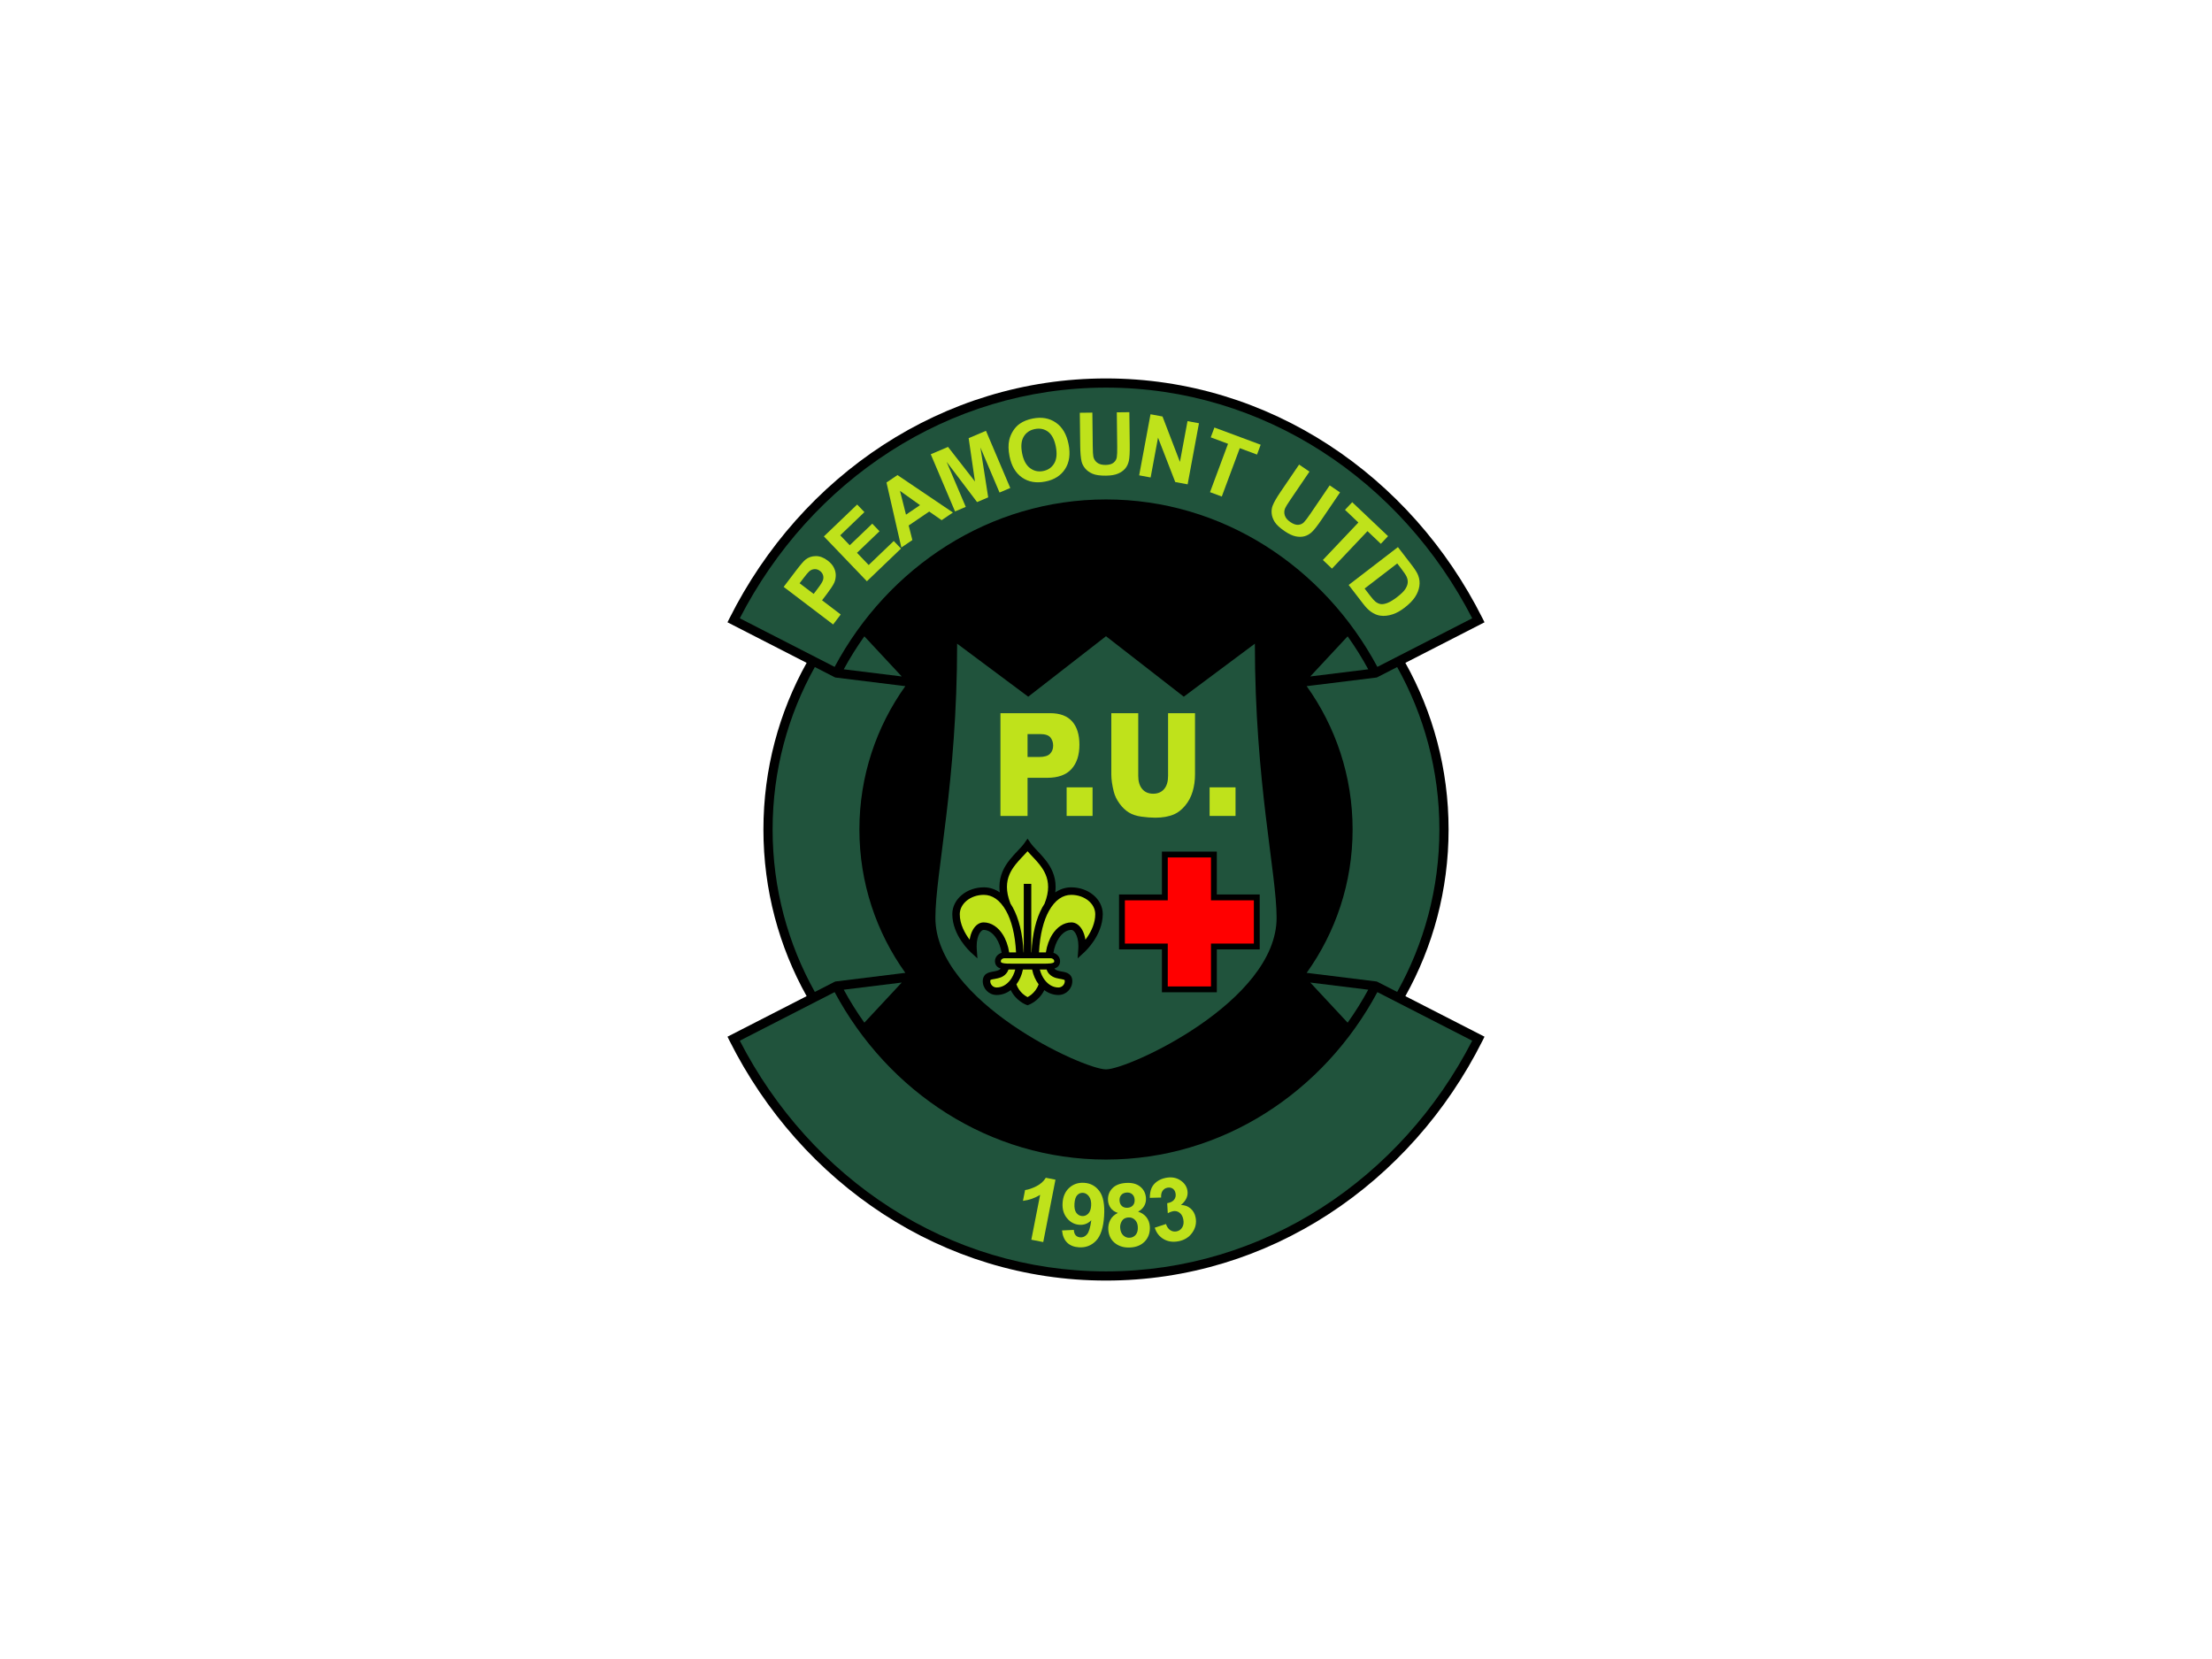 <?xml version="1.0" encoding="UTF-8"?>
<svg xmlns="http://www.w3.org/2000/svg" xmlns:xlink="http://www.w3.org/1999/xlink" width="800pt" height="600pt" viewBox="0 0 800 600" version="1.1">
<g id="surface1">
<path style=" stroke:none;fill-rule:nonzero;fill:rgb(0%,0%,0%);fill-opacity:1;" d="M 523.898 300 C 523.898 278.129 518.227 257.566 508.273 239.73 L 536.895 225.062 L 536.16 223.594 C 510.301 172.039 459.047 136.867 400 136.867 C 340.953 136.867 289.695 172.039 263.84 223.594 L 263.105 225.062 L 291.727 239.73 C 281.773 257.566 276.102 278.129 276.102 300 C 276.102 321.871 281.773 342.434 291.727 360.27 L 263.105 374.934 L 263.84 376.406 C 289.695 427.961 340.953 463.133 400 463.133 C 459.047 463.133 510.301 427.961 536.16 376.406 L 536.895 374.934 L 508.273 360.27 C 518.227 342.434 523.898 321.871 523.898 300 "/>
<path style=" stroke:none;fill-rule:nonzero;fill:rgb(12.889%,32.494%,23.509%);fill-opacity:1;" d="M 520.578 300 C 520.578 321.336 515.023 341.363 505.305 358.746 L 497.941 354.977 L 472.574 351.844 C 483.031 337.234 489.188 319.336 489.188 300 C 489.188 280.664 483.031 262.766 472.574 248.156 L 497.941 245.023 L 505.305 241.25 C 515.023 258.637 520.578 278.66 520.578 300 "/>
<path style=" stroke:none;fill-rule:nonzero;fill:rgb(12.889%,32.494%,23.509%);fill-opacity:1;" d="M 494.844 242.062 L 473.875 244.648 L 487.391 230.137 C 490.098 233.938 492.586 237.914 494.844 242.062 "/>
<path style=" stroke:none;fill-rule:nonzero;fill:rgb(12.889%,32.494%,23.509%);fill-opacity:1;" d="M 312.609 230.137 L 326.125 244.648 L 305.156 242.062 C 307.414 237.918 309.902 233.938 312.609 230.137 "/>
<path style=" stroke:none;fill-rule:nonzero;fill:rgb(12.889%,32.494%,23.509%);fill-opacity:1;" d="M 305.152 357.938 L 326.125 355.352 L 312.609 369.863 C 309.902 366.062 307.414 362.082 305.152 357.938 "/>
<path style=" stroke:none;fill-rule:nonzero;fill:rgb(12.889%,32.494%,23.509%);fill-opacity:1;" d="M 487.391 369.863 L 473.875 355.352 L 494.844 357.938 C 492.586 362.082 490.098 366.062 487.391 369.863 "/>
<path style=" stroke:none;fill-rule:nonzero;fill:rgb(12.889%,32.494%,23.509%);fill-opacity:1;" d="M 400 140.184 C 457.133 140.184 506.855 173.879 532.445 223.613 L 498.148 241.188 C 478.793 205.062 442.105 180.629 400 180.629 C 357.895 180.629 321.207 205.062 301.852 241.188 L 267.555 223.613 C 293.145 173.879 342.867 140.184 400 140.184 "/>
<path style=" stroke:none;fill-rule:nonzero;fill:rgb(12.889%,32.494%,23.509%);fill-opacity:1;" d="M 279.422 300 C 279.426 278.66 284.977 258.637 294.695 241.25 L 302.059 245.023 L 327.422 248.156 C 316.969 262.766 310.812 280.664 310.812 300 C 310.812 319.336 316.969 337.234 327.426 351.844 L 302.059 354.977 L 294.695 358.746 C 284.977 341.363 279.426 321.34 279.422 300 "/>
<path style=" stroke:none;fill-rule:nonzero;fill:rgb(12.889%,32.494%,23.509%);fill-opacity:1;" d="M 400 459.812 C 342.867 459.816 293.141 426.121 267.555 376.383 L 301.852 358.812 C 321.207 394.938 357.895 419.371 400 419.371 C 442.105 419.371 478.793 394.938 498.148 358.812 L 532.445 376.383 C 506.855 426.121 457.133 459.816 400 459.812 "/>
<path style=" stroke:none;fill-rule:nonzero;fill:rgb(74.805%,88.672%,10.594%);fill-opacity:1;" d="M 289.191 210.941 L 294.27 214.797 L 295.77 212.82 C 296.855 211.398 297.484 210.375 297.66 209.754 C 297.84 209.129 297.832 208.531 297.641 207.957 C 297.449 207.379 297.09 206.891 296.559 206.488 C 295.91 205.996 295.227 205.777 294.512 205.84 C 293.797 205.902 293.168 206.184 292.613 206.688 C 292.207 207.059 291.508 207.895 290.52 209.195 Z M 301.312 225.848 L 283.422 212.254 L 287.828 206.457 C 289.496 204.262 290.672 202.898 291.359 202.363 C 292.406 201.543 293.641 201.129 295.066 201.121 C 296.488 201.113 297.914 201.648 299.34 202.73 C 300.438 203.566 301.211 204.465 301.652 205.434 C 302.102 206.402 302.301 207.355 302.262 208.293 C 302.223 209.23 302.031 210.07 301.688 210.809 C 301.203 211.805 300.34 213.117 299.098 214.754 L 297.309 217.105 L 304.055 222.234 "/>
<path style=" stroke:none;fill-rule:nonzero;fill:rgb(74.805%,88.672%,10.594%);fill-opacity:1;" d="M 313.52 210.223 L 297.973 194 L 310 182.473 L 312.629 185.215 L 303.879 193.602 L 307.324 197.199 L 315.469 189.395 L 318.086 192.129 L 309.941 199.934 L 314.172 204.348 L 323.238 195.66 L 325.855 198.398 "/>
<path style=" stroke:none;fill-rule:nonzero;fill:rgb(74.805%,88.672%,10.594%);fill-opacity:1;" d="M 332.738 182.691 L 325.496 177.531 L 327.664 186.133 Z M 344.641 185.359 L 340.559 188.129 L 336.066 185.008 L 328.637 190.051 L 329.969 195.316 L 325.984 198.02 L 320.613 174.508 L 324.582 171.816 "/>
<path style=" stroke:none;fill-rule:nonzero;fill:rgb(74.805%,88.672%,10.594%);fill-opacity:1;" d="M 345.402 184.969 L 336.617 164.289 L 342.867 161.633 L 352.609 174.148 L 350.328 158.465 L 356.59 155.805 L 365.379 176.484 L 361.496 178.133 L 354.582 161.852 L 357.395 179.875 L 353.371 181.582 L 342.363 167.043 L 349.281 183.32 "/>
<path style=" stroke:none;fill-rule:nonzero;fill:rgb(74.805%,88.672%,10.594%);fill-opacity:1;" d="M 369.664 163.953 C 370.156 166.453 371.105 168.23 372.516 169.289 C 373.922 170.352 375.512 170.707 377.285 170.355 C 379.062 170.004 380.391 169.078 381.277 167.578 C 382.16 166.074 382.352 164.047 381.848 161.488 C 381.352 158.961 380.426 157.188 379.07 156.16 C 377.719 155.141 376.125 154.809 374.289 155.168 C 372.453 155.531 371.102 156.453 370.227 157.934 C 369.352 159.41 369.164 161.422 369.664 163.953 M 365.109 165.012 C 364.664 162.766 364.629 160.812 365 159.16 C 365.281 157.938 365.766 156.797 366.457 155.73 C 367.148 154.668 367.969 153.82 368.914 153.184 C 370.172 152.328 371.699 151.727 373.492 151.371 C 376.742 150.73 379.539 151.227 381.887 152.855 C 384.234 154.488 385.762 157.098 386.469 160.688 C 387.172 164.246 386.754 167.219 385.219 169.609 C 383.68 172.004 381.289 173.52 378.055 174.156 C 374.773 174.805 371.973 174.32 369.641 172.703 C 367.312 171.082 365.801 168.52 365.109 165.012 "/>
<path style=" stroke:none;fill-rule:nonzero;fill:rgb(74.805%,88.672%,10.594%);fill-opacity:1;" d="M 390.527 149.285 L 395.066 149.23 L 395.211 161.398 C 395.234 163.332 395.305 164.582 395.422 165.152 C 395.629 166.07 396.098 166.805 396.84 167.352 C 397.574 167.898 398.574 168.164 399.844 168.152 C 401.129 168.137 402.098 167.859 402.746 167.328 C 403.391 166.793 403.777 166.141 403.902 165.375 C 404.027 164.605 404.078 163.332 404.055 161.555 L 403.91 149.129 L 408.445 149.074 L 408.586 160.875 C 408.617 163.57 408.516 165.477 408.285 166.594 C 408.051 167.711 407.613 168.656 406.965 169.43 C 406.312 170.203 405.438 170.824 404.34 171.293 C 403.242 171.762 401.805 172.004 400.027 172.027 C 397.883 172.051 396.25 171.824 395.137 171.34 C 394.02 170.859 393.137 170.227 392.484 169.441 C 391.832 168.656 391.398 167.832 391.184 166.965 C 390.871 165.684 390.699 163.781 390.672 161.27 "/>
<path style=" stroke:none;fill-rule:nonzero;fill:rgb(74.805%,88.672%,10.594%);fill-opacity:1;" d="M 411.996 171.914 L 416.098 149.824 L 420.438 150.629 L 426.738 167.059 L 429.48 152.309 L 433.621 153.078 L 429.52 175.168 L 425.047 174.336 L 418.816 158.277 L 416.141 172.684 "/>
<path style=" stroke:none;fill-rule:nonzero;fill:rgb(74.805%,88.672%,10.594%);fill-opacity:1;" d="M 437.621 178 L 444.129 160.504 L 437.883 158.176 L 439.207 154.617 L 455.941 160.84 L 454.617 164.402 L 448.383 162.082 L 441.875 179.578 "/>
<path style=" stroke:none;fill-rule:nonzero;fill:rgb(74.805%,88.672%,10.594%);fill-opacity:1;" d="M 469.836 168.02 L 473.586 170.57 L 466.746 180.637 C 465.66 182.23 465.004 183.297 464.773 183.836 C 464.418 184.703 464.387 185.574 464.68 186.445 C 464.969 187.316 465.641 188.109 466.688 188.82 C 467.754 189.547 468.703 189.871 469.539 189.805 C 470.375 189.738 471.062 189.426 471.605 188.863 C 472.145 188.305 472.914 187.289 473.914 185.82 L 480.898 175.539 L 484.652 178.09 L 478.02 187.852 C 476.504 190.082 475.332 191.59 474.504 192.371 C 473.676 193.156 472.773 193.68 471.797 193.941 C 470.82 194.207 469.746 194.215 468.578 193.973 C 467.41 193.727 466.094 193.105 464.621 192.105 C 462.848 190.898 461.641 189.781 461 188.746 C 460.363 187.715 460 186.691 459.914 185.672 C 459.824 184.656 459.941 183.73 460.262 182.898 C 460.738 181.664 461.684 180.012 463.098 177.934 "/>
<path style=" stroke:none;fill-rule:nonzero;fill:rgb(74.805%,88.672%,10.594%);fill-opacity:1;" d="M 478.434 202.527 L 491.273 188.977 L 486.434 184.391 L 489.047 181.629 L 502.008 193.91 L 499.395 196.672 L 494.566 192.094 L 481.727 205.648 "/>
<path style=" stroke:none;fill-rule:nonzero;fill:rgb(74.805%,88.672%,10.594%);fill-opacity:1;" d="M 505.332 203.781 L 493.531 212.852 L 495.598 215.535 C 496.371 216.539 496.984 217.223 497.441 217.582 C 498.035 218.051 498.652 218.348 499.297 218.465 C 499.941 218.578 500.758 218.453 501.742 218.082 C 502.727 217.711 503.906 216.996 505.285 215.938 C 506.66 214.879 507.625 213.945 508.176 213.137 C 508.727 212.324 509.039 211.543 509.117 210.789 C 509.191 210.031 509.047 209.266 508.676 208.48 C 508.402 207.891 507.703 206.863 506.574 205.395 Z M 505.578 197.867 L 510.633 204.441 C 511.773 205.922 512.531 207.141 512.898 208.094 C 513.395 209.371 513.535 210.688 513.324 212.039 C 513.113 213.387 512.586 214.695 511.746 215.957 C 510.906 217.223 509.652 218.496 507.984 219.777 C 506.52 220.906 505.113 221.695 503.773 222.145 C 502.137 222.695 500.598 222.867 499.16 222.656 C 498.07 222.504 496.949 222.023 495.797 221.223 C 494.934 220.621 493.992 219.656 492.973 218.328 L 487.766 211.562 "/>
<path style=" stroke:none;fill-rule:nonzero;fill:rgb(74.805%,88.672%,10.594%);fill-opacity:1;" d="M 377.301 449.211 L 372.992 448.363 L 376.176 432.129 C 374.312 433.293 372.242 434.02 369.969 434.305 L 370.734 430.395 C 371.934 430.246 373.289 429.789 374.809 429.02 C 376.328 428.254 377.469 427.23 378.227 425.957 L 381.723 426.645 "/>
<path style=" stroke:none;fill-rule:nonzero;fill:rgb(74.805%,88.672%,10.594%);fill-opacity:1;" d="M 394.625 436.066 C 394.715 434.652 394.461 433.535 393.859 432.715 C 393.262 431.895 392.535 431.457 391.684 431.402 C 390.871 431.352 390.18 431.629 389.605 432.23 C 389.027 432.836 388.691 433.867 388.598 435.32 C 388.504 436.797 388.727 437.898 389.266 438.629 C 389.801 439.355 390.508 439.746 391.379 439.805 C 392.223 439.859 392.953 439.57 393.57 438.941 C 394.191 438.312 394.543 437.355 394.625 436.066 M 384.098 445.004 L 388.367 444.809 C 388.414 445.676 388.645 446.336 389.055 446.777 C 389.465 447.223 390.027 447.465 390.742 447.512 C 391.648 447.57 392.445 447.203 393.133 446.414 C 393.82 445.621 394.336 443.922 394.68 441.316 C 393.496 442.523 392.078 443.074 390.426 442.969 C 388.629 442.852 387.121 442.059 385.906 440.59 C 384.691 439.117 384.152 437.27 384.297 435.047 C 384.445 432.73 385.254 430.902 386.723 429.574 C 388.188 428.242 389.988 427.645 392.117 427.781 C 394.438 427.93 396.281 428.949 397.652 430.84 C 399.023 432.727 399.578 435.723 399.312 439.828 C 399.047 444.004 398.078 446.969 396.41 448.723 C 394.742 450.473 392.668 451.266 390.188 451.109 C 388.398 450.992 386.984 450.426 385.941 449.402 C 384.902 448.383 384.285 446.914 384.098 445.004 "/>
<path style=" stroke:none;fill-rule:nonzero;fill:rgb(74.805%,88.672%,10.594%);fill-opacity:1;" d="M 405.121 444.02 C 405.199 445.227 405.57 446.148 406.23 446.781 C 406.895 447.418 407.688 447.707 408.609 447.648 C 409.516 447.59 410.242 447.215 410.793 446.527 C 411.344 445.84 411.578 444.883 411.5 443.66 C 411.434 442.586 411.074 441.746 410.43 441.137 C 409.785 440.523 409.004 440.25 408.078 440.309 C 407.008 440.379 406.23 440.797 405.754 441.57 C 405.277 442.34 405.066 443.16 405.121 444.02 M 404.898 434.203 C 404.953 435.078 405.246 435.742 405.77 436.199 C 406.297 436.656 406.969 436.859 407.789 436.805 C 408.621 436.754 409.27 436.461 409.738 435.938 C 410.203 435.41 410.41 434.711 410.352 433.836 C 410.301 433.02 410.012 432.375 409.484 431.914 C 408.961 431.453 408.293 431.246 407.48 431.301 C 406.641 431.355 405.984 431.645 405.52 432.176 C 405.055 432.707 404.848 433.383 404.898 434.203 M 404.277 438.672 C 403.113 438.27 402.246 437.664 401.68 436.859 C 401.109 436.059 400.797 435.156 400.73 434.16 C 400.621 432.453 401.125 431.008 402.246 429.82 C 403.363 428.629 405.02 427.965 407.211 427.828 C 409.387 427.688 411.105 428.133 412.379 429.168 C 413.648 430.203 414.34 431.574 414.449 433.277 C 414.52 434.336 414.305 435.297 413.805 436.16 C 413.309 437.023 412.574 437.703 411.605 438.203 C 412.906 438.629 413.918 439.312 414.641 440.246 C 415.359 441.184 415.766 442.289 415.848 443.566 C 415.98 445.676 415.422 447.434 414.16 448.84 C 412.898 450.246 411.148 451.02 408.914 451.164 C 406.836 451.301 405.07 450.867 403.617 449.863 C 401.902 448.68 400.977 446.965 400.832 444.719 C 400.75 443.48 400.984 442.328 401.531 441.254 C 402.078 440.18 402.992 439.32 404.277 438.672 "/>
<path style=" stroke:none;fill-rule:nonzero;fill:rgb(74.805%,88.672%,10.594%);fill-opacity:1;" d="M 417.629 444.012 L 421.695 442.688 C 422.039 443.727 422.555 444.469 423.25 444.914 C 423.941 445.363 424.703 445.508 425.527 445.344 C 426.418 445.168 427.102 444.688 427.578 443.891 C 428.055 443.098 428.18 442.129 427.953 440.984 C 427.742 439.902 427.281 439.102 426.574 438.578 C 425.867 438.062 425.094 437.883 424.258 438.047 C 423.707 438.156 423.066 438.391 422.344 438.758 L 422.129 435.152 C 423.301 434.953 424.141 434.527 424.648 433.871 C 425.156 433.215 425.324 432.441 425.148 431.555 C 425 430.797 424.656 430.238 424.117 429.875 C 423.582 429.516 422.938 429.406 422.191 429.555 C 421.457 429.699 420.879 430.078 420.457 430.691 C 420.035 431.305 419.867 432.113 419.945 433.113 L 415.844 433.219 C 415.855 431.805 416.059 430.637 416.453 429.719 C 416.852 428.797 417.504 428.004 418.406 427.344 C 419.312 426.684 420.383 426.23 421.621 425.988 C 423.734 425.574 425.566 425.914 427.105 427.016 C 428.375 427.91 429.148 429.055 429.422 430.445 C 429.809 432.414 429.035 434.203 427.113 435.801 C 428.453 435.824 429.605 436.242 430.566 437.047 C 431.523 437.859 432.137 438.941 432.402 440.301 C 432.789 442.273 432.398 444.098 431.23 445.77 C 430.066 447.441 428.406 448.488 426.262 448.91 C 424.227 449.309 422.426 449.055 420.855 448.148 C 419.289 447.238 418.215 445.863 417.629 444.012 "/>
<path style=" stroke:none;fill-rule:nonzero;fill:rgb(12.889%,32.494%,23.509%);fill-opacity:1;" d="M 400 386.754 C 408.164 386.754 461.703 362.234 461.703 331.938 C 461.703 315.762 453.84 282.812 453.84 232.793 L 428.129 251.965 L 400 230.098 L 371.871 251.965 L 346.16 232.793 C 346.16 282.812 338.297 315.762 338.297 331.938 C 338.297 362.234 391.832 386.754 400 386.754 "/>
<path style=" stroke:none;fill-rule:nonzero;fill:rgb(74.805%,88.672%,10.594%);fill-opacity:1;" d="M 371.629 273.777 L 375.777 273.777 C 377.66 273.777 378.984 273.395 379.742 272.625 C 380.504 271.855 380.887 270.871 380.887 269.672 C 380.887 268.504 380.555 267.516 379.895 266.703 C 379.234 265.895 377.992 265.488 376.168 265.488 L 371.629 265.488 Z M 361.824 257.934 L 379.809 257.934 C 383.344 257.934 385.988 258.922 387.746 260.898 C 389.508 262.879 390.387 265.691 390.387 269.34 C 390.387 273.094 389.43 276.023 387.512 278.137 C 385.594 280.25 382.668 281.305 378.73 281.305 L 371.629 281.305 L 371.629 295.094 L 361.824 295.094 "/>
<path style=" stroke:none;fill-rule:nonzero;fill:rgb(74.805%,88.672%,10.594%);fill-opacity:1;" d="M 385.762 295.094 L 395.137 295.094 L 395.137 284.754 L 385.762 284.754 Z M 385.762 295.094 "/>
<path style=" stroke:none;fill-rule:nonzero;fill:rgb(74.805%,88.672%,10.594%);fill-opacity:1;" d="M 422.453 257.934 L 432.191 257.934 L 432.191 280.074 C 432.191 282.27 431.902 284.344 431.32 286.293 C 430.738 288.242 429.824 289.949 428.586 291.41 C 427.344 292.871 426.039 293.895 424.676 294.488 C 422.777 295.316 420.5 295.73 417.844 295.73 C 416.309 295.73 414.629 295.602 412.812 295.352 C 410.996 295.098 409.477 294.594 408.258 293.84 C 407.035 293.09 405.918 292.023 404.906 290.637 C 403.891 289.254 403.199 287.824 402.824 286.355 C 402.223 283.992 401.922 281.898 401.922 280.074 L 401.922 257.934 L 411.66 257.934 L 411.66 280.602 C 411.66 282.629 412.137 284.211 413.094 285.352 C 414.047 286.492 415.371 287.059 417.066 287.059 C 418.746 287.059 420.066 286.496 421.02 285.375 C 421.977 284.254 422.453 282.66 422.453 280.602 "/>
<path style=" stroke:none;fill-rule:nonzero;fill:rgb(74.805%,88.672%,10.594%);fill-opacity:1;" d="M 437.473 295.094 L 446.844 295.094 L 446.844 284.754 L 437.473 284.754 Z M 437.473 295.094 "/>
<path style=" stroke:none;fill-rule:nonzero;fill:rgb(0%,0%,0%);fill-opacity:1;" d="M 454.535 323.508 L 440.078 323.508 L 440.082 307.996 L 420.223 307.996 L 420.223 323.508 L 404.715 323.508 L 404.715 343.363 L 420.223 343.363 L 420.223 358.871 L 440.082 358.871 L 440.082 343.363 L 455.59 343.363 L 455.59 323.508 "/>
<path style=" stroke:none;fill-rule:nonzero;fill:rgb(100%,0%,0%);fill-opacity:1;" d="M 406.828 341.254 L 422.336 341.254 L 422.336 356.762 L 437.969 356.762 L 437.969 341.254 L 453.477 341.254 L 453.477 325.617 L 437.969 325.617 L 437.969 310.109 L 422.336 310.109 L 422.336 325.617 L 406.828 325.617 "/>
<path style=" stroke:none;fill-rule:nonzero;fill:rgb(0%,0%,0%);fill-opacity:1;" d="M 395.395 323.676 C 393.312 321.949 390.496 320.922 387.414 320.918 C 385.344 320.914 383.395 321.559 381.648 322.75 C 381.734 322.07 381.781 321.402 381.781 320.762 C 381.789 316.605 380.035 313.426 378.059 310.945 C 376.078 308.461 373.859 306.535 372.734 304.898 L 371.621 303.309 L 370.504 304.898 C 369.379 306.535 367.16 308.461 365.18 310.945 C 363.203 313.426 361.449 316.605 361.457 320.762 C 361.457 321.402 361.504 322.066 361.59 322.75 C 359.844 321.559 357.895 320.914 355.828 320.918 C 352.742 320.922 349.926 321.949 347.844 323.676 C 345.766 325.395 344.406 327.867 344.41 330.629 C 344.484 338.477 350.918 344.191 350.984 344.305 L 353.496 346.613 L 353.258 343.211 C 353.234 342.855 353.223 342.512 353.223 342.18 C 353.219 340.156 353.668 338.57 354.238 337.582 C 354.828 336.57 355.441 336.293 355.727 336.312 C 357.371 336.305 359.023 337.352 360.348 339.398 C 361.234 340.773 361.91 342.57 362.254 344.602 C 360.914 344.992 359.863 346.117 359.848 347.609 C 359.84 348.293 360.066 348.984 360.527 349.469 C 360.926 349.883 361.391 350.121 361.891 350.281 C 361.852 350.328 361.812 350.379 361.773 350.422 C 361.254 351.031 360.145 351.227 358.777 351.453 C 358.109 351.586 357.371 351.727 356.637 352.242 C 355.879 352.758 355.391 353.797 355.426 354.824 C 355.426 357.602 357.676 359.855 360.453 359.855 L 360.461 359.855 C 362.344 359.855 364.086 359.191 365.547 358.086 C 367.492 362.043 371.02 363.34 371.156 363.391 L 371.621 363.562 L 372.086 363.391 C 372.223 363.34 375.75 362.043 377.691 358.086 C 379.156 359.191 380.898 359.855 382.785 359.855 C 385.562 359.855 387.816 357.602 387.816 354.824 C 387.82 354.137 387.648 353.453 387.262 352.914 C 386.559 351.949 385.574 351.695 384.805 351.52 C 383.602 351.285 382.496 351.16 381.871 350.75 C 381.688 350.621 381.508 350.48 381.348 350.277 C 381.844 350.121 382.32 349.883 382.711 349.469 C 383.172 348.984 383.402 348.293 383.395 347.609 C 383.375 346.117 382.328 344.992 380.984 344.602 C 381.332 342.57 382.004 340.773 382.895 339.398 C 384.215 337.352 385.867 336.305 387.512 336.312 C 387.797 336.293 388.414 336.57 389 337.582 C 389.574 338.57 390.02 340.156 390.016 342.18 C 390.016 342.512 390.008 342.859 389.98 343.211 L 389.746 346.609 L 392.254 344.305 C 392.32 344.191 398.754 338.477 398.832 330.629 C 398.836 327.867 397.477 325.395 395.395 323.676 "/>
<path style=" stroke:none;fill-rule:nonzero;fill:rgb(74.805%,88.672%,10.594%);fill-opacity:1;" d="M 367.309 312.633 C 368.672 310.898 370.285 309.402 371.621 307.859 C 372.957 309.402 374.566 310.902 375.93 312.633 C 377.707 314.883 379.059 317.387 379.066 320.762 C 379.066 322.492 378.703 324.48 377.785 326.805 C 377.504 327.234 377.23 327.676 376.977 328.145 C 374.781 332.129 373.383 337.594 373.051 344.449 L 372.977 344.449 L 372.977 319.66 L 370.262 319.66 L 370.262 344.449 L 370.188 344.449 C 369.859 337.594 368.457 332.129 366.266 328.145 C 366.012 327.676 365.738 327.234 365.453 326.805 C 364.539 324.477 364.172 322.488 364.172 320.762 C 364.18 317.387 365.531 314.883 367.309 312.633 "/>
<path style=" stroke:none;fill-rule:nonzero;fill:rgb(74.805%,88.672%,10.594%);fill-opacity:1;" d="M 355.727 333.598 C 354.059 333.613 352.742 334.734 351.887 336.227 C 351.312 337.227 350.895 338.449 350.68 339.855 C 349.043 337.672 347.09 334.262 347.121 330.629 C 347.129 328.773 348.02 327.07 349.578 325.77 C 351.137 324.473 353.352 323.633 355.828 323.637 C 358.84 323.645 361.648 325.445 363.887 329.457 C 365.801 332.91 367.141 337.961 367.469 344.449 L 364.984 344.449 C 364.602 341.977 363.789 339.738 362.633 337.93 C 361.008 335.391 358.586 333.602 355.727 333.598 "/>
<path style=" stroke:none;fill-rule:nonzero;fill:rgb(74.805%,88.672%,10.594%);fill-opacity:1;" d="M 360.453 357.137 C 359.176 357.137 358.145 356.105 358.141 354.824 C 358.145 354.531 358.195 354.484 358.199 354.477 C 358.207 354.469 358.223 354.438 358.352 354.371 C 358.816 354.086 360.438 354.09 362.09 353.426 C 362.922 353.078 363.789 352.445 364.363 351.457 C 364.516 351.199 364.645 350.922 364.758 350.625 C 365.238 350.637 365.742 350.637 366.266 350.637 L 367.176 350.637 C 366.801 352.121 366.168 353.438 365.359 354.477 C 364.023 356.188 362.301 357.137 360.453 357.137 "/>
<path style=" stroke:none;fill-rule:nonzero;fill:rgb(74.805%,88.672%,10.594%);fill-opacity:1;" d="M 373.027 359.688 C 372.5 360.121 372.008 360.418 371.66 360.602 C 371.645 360.609 371.633 360.617 371.621 360.621 C 370.668 360.125 368.578 358.754 367.605 356.004 C 368.73 354.5 369.543 352.664 369.953 350.637 L 373.289 350.637 C 373.695 352.66 374.508 354.496 375.633 355.996 C 375.008 357.746 373.969 358.914 373.027 359.688 "/>
<path style=" stroke:none;fill-rule:nonzero;fill:rgb(74.805%,88.672%,10.594%);fill-opacity:1;" d="M 383.965 354.121 C 384.539 354.223 384.926 354.367 385.004 354.438 C 385.055 354.516 385.062 354.383 385.098 354.82 C 385.098 356.102 384.066 357.137 382.785 357.137 C 380.941 357.137 379.219 356.188 377.883 354.477 C 377.07 353.438 376.438 352.117 376.066 350.637 L 376.977 350.637 C 377.504 350.633 378.004 350.633 378.484 350.621 C 378.73 351.266 379.059 351.816 379.477 352.27 C 380.953 353.809 382.84 353.883 383.965 354.121 "/>
<path style=" stroke:none;fill-rule:nonzero;fill:rgb(74.805%,88.672%,10.594%);fill-opacity:1;" d="M 393.277 338.852 C 393.039 339.211 392.797 339.547 392.559 339.855 C 392.344 338.449 391.926 337.227 391.355 336.227 C 390.496 334.734 389.18 333.613 387.512 333.598 C 384.652 333.602 382.23 335.391 380.605 337.93 C 379.445 339.738 378.637 341.977 378.258 344.449 L 375.77 344.449 C 376.098 337.961 377.438 332.91 379.352 329.457 C 381.59 325.445 384.402 323.645 387.414 323.637 C 389.887 323.633 392.105 324.473 393.66 325.77 C 395.223 327.07 396.113 328.773 396.113 330.629 C 396.125 333.746 394.73 336.691 393.277 338.852 "/>
<path style=" stroke:none;fill-rule:nonzero;fill:rgb(74.805%,88.672%,10.594%);fill-opacity:1;" d="M 381.164 348.027 C 381.09 348.133 380.68 348.344 379.918 348.426 C 379.168 348.52 378.145 348.523 376.977 348.523 L 366.266 348.523 C 364.707 348.527 363.398 348.508 362.68 348.309 C 362.312 348.215 362.137 348.098 362.074 348.027 C 362.02 347.953 361.969 347.906 361.961 347.609 C 361.961 347.355 362.066 347.121 362.301 346.914 C 362.531 346.711 362.887 346.559 363.297 346.559 L 379.941 346.559 C 380.352 346.559 380.707 346.711 380.938 346.914 C 381.172 347.121 381.277 347.355 381.281 347.609 C 381.27 347.906 381.223 347.953 381.164 348.027 "/>
</g>
</svg>
